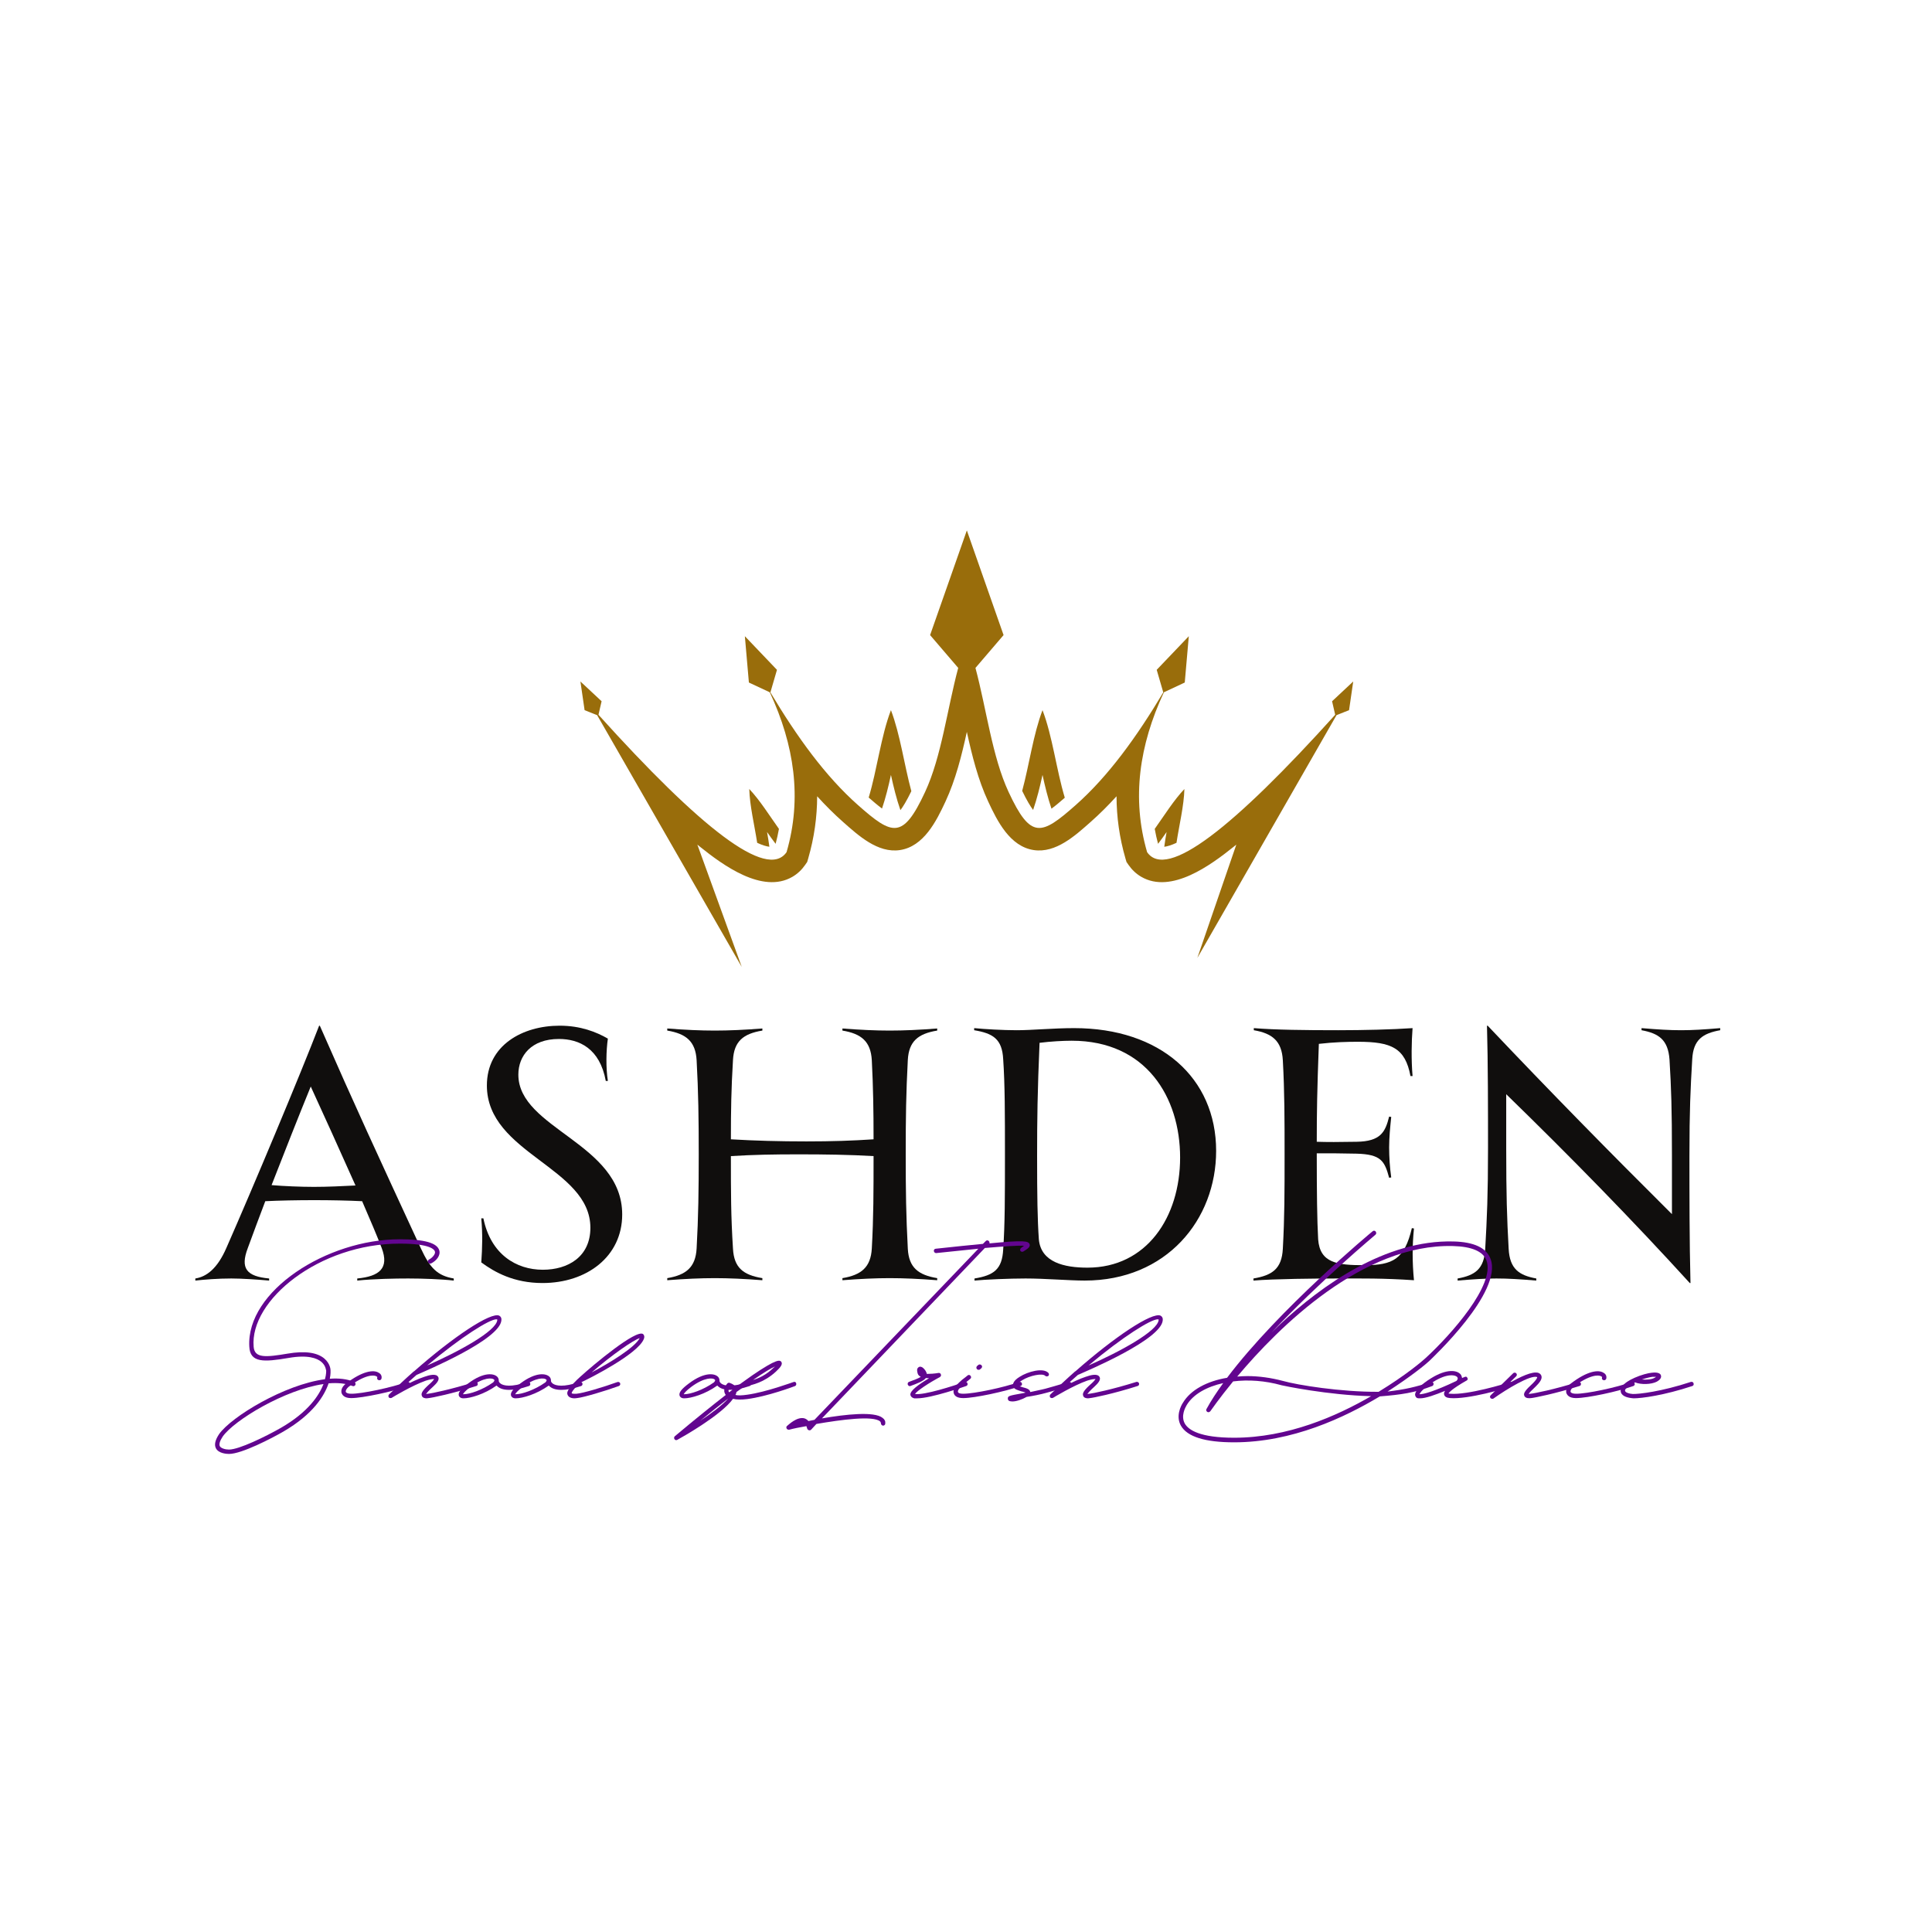 <?xml version="1.0" encoding="UTF-8"?>
<!DOCTYPE svg PUBLIC '-//W3C//DTD SVG 1.0//EN'
          'http://www.w3.org/TR/2001/REC-SVG-20010904/DTD/svg10.dtd'>
<svg height="375" version="1.0" viewBox="0 0 375 375" width="375" xmlns="http://www.w3.org/2000/svg" xmlns:xlink="http://www.w3.org/1999/xlink"
><defs
  ><clipPath id="a"
    ><path d="M 112.66 102.934 L 262.66 102.934 L 262.66 187.684 L 112.66 187.684 Z M 112.66 102.934"
    /></clipPath
  ></defs
  ><path d="M-37.5 -37.5H412.5V412.5H-37.5z" fill="#fff"
  /><path d="M-37.5 -37.5H412.5V412.5H-37.5z" fill="#fff"
  /><g clip-path="url(#a)"
  ><path d="M 262.66 132.277 L 258.555 136.113 L 259.16 138.738 C 239.457 160.578 226.449 170.906 222.652 165.402 C 219.617 154.953 221.137 144.625 225.91 134.375 L 229.961 132.477 L 230.746 123.488 L 224.516 130.012 L 225.789 134.387 C 220.641 143.031 215.105 150.684 208.777 156.277 C 202.113 162.168 200.078 162.992 195.77 153.73 C 192.578 146.867 191.484 137.672 189.336 129.641 L 194.793 123.27 L 187.664 102.953 L 180.531 123.27 L 185.988 129.641 C 183.84 137.668 182.746 146.867 179.555 153.73 C 175.246 162.992 173.211 162.168 166.547 156.277 C 160.219 150.684 154.684 143.027 149.535 134.387 L 150.809 130.016 L 144.578 123.488 L 145.359 132.477 L 149.418 134.375 C 154.188 144.625 155.707 154.953 152.672 165.402 C 148.875 170.906 135.867 160.578 116.164 138.738 L 116.77 136.113 L 112.66 132.277 L 113.469 137.84 L 115.906 138.812 L 143.973 187.68 L 135.355 163.941 C 135.531 164.082 135.707 164.227 135.879 164.363 C 140.273 167.883 147.973 173.582 153.809 170.188 C 154.797 169.613 155.625 168.824 156.273 167.887 L 156.676 167.301 L 156.875 166.621 C 158.051 162.566 158.602 158.539 158.609 154.555 C 160.211 156.32 161.891 158 163.652 159.555 C 166.617 162.176 170.379 165.633 174.664 165 C 179.297 164.316 181.754 159.375 183.52 155.574 C 185.48 151.363 186.656 146.664 187.664 142.059 C 188.672 146.664 189.844 151.363 191.805 155.574 C 193.574 159.375 196.027 164.316 200.664 165 C 204.953 165.633 208.707 162.176 211.676 159.555 C 213.438 158 215.117 156.32 216.719 154.555 C 216.727 158.539 217.273 162.566 218.449 166.621 L 218.648 167.301 L 219.051 167.887 C 219.703 168.824 220.527 169.613 221.52 170.188 C 227.355 173.586 235.051 167.883 239.445 164.363 C 239.621 164.227 239.797 164.082 239.969 163.941 L 232.406 185.926 L 259.418 138.812 L 261.852 137.84 Z M 262.66 132.277" fill="#996d0b" fill-rule="evenodd"
  /></g
  ><path d="M 172.93 150.414 C 173.434 152.707 174 155.031 174.77 157.25 C 175.281 156.578 175.977 155.453 176.891 153.566 C 175.496 148.41 174.73 142.551 172.93 137.84 C 170.984 142.934 170.25 149.367 168.613 154.805 C 169.34 155.441 170.289 156.258 171.199 156.941 C 171.918 154.816 172.453 152.602 172.93 150.414 Z M 172.93 150.414" fill="#996d0b" fill-rule="evenodd"
  /><path d="M 202.352 150.414 C 202.832 152.609 203.371 154.832 204.09 156.965 C 204.996 156.293 205.945 155.477 206.676 154.836 C 205.035 149.391 204.301 142.941 202.352 137.84 C 200.559 142.535 199.793 148.367 198.406 153.512 C 199.316 155.395 200.012 156.527 200.527 157.211 C 201.289 155.004 201.852 152.695 202.352 150.414 Z M 202.352 150.414" fill="#996d0b" fill-rule="evenodd"
  /><path d="M 228.355 163.59 C 228.891 160.098 229.801 156.426 229.891 153.148 C 227.828 155.328 226.023 158.227 224.133 160.887 C 224.305 161.855 224.523 162.82 224.777 163.785 C 225.352 163.035 225.898 162.266 226.434 161.5 C 226.266 162.445 226.109 163.398 225.984 164.359 C 226.574 164.285 227.344 164.062 228.355 163.59 Z M 228.355 163.59" fill="#996d0b" fill-rule="evenodd"
  /><path d="M 151.191 160.887 C 149.301 158.227 147.496 155.328 145.434 153.145 C 145.523 156.426 146.434 160.098 146.969 163.59 C 147.977 164.059 148.75 164.281 149.336 164.355 C 149.211 163.398 149.055 162.441 148.887 161.496 C 149.422 162.266 149.973 163.035 150.547 163.785 C 150.801 162.824 151.02 161.855 151.191 160.887 Z M 151.191 160.887" fill="#996d0b" fill-rule="evenodd"
  /><g fill="#100e0d"
  ><g
    ><g
      ><path d="M 44.184 -6.176 C 35.562 -24.84 31.559 -33.461 24.566 -49.406 L 24.434 -49.406 C 20.836 -40.043 11.469 -17.715 6.449 -6.312 C 4.684 -2.238 2.578 -0.68 0.406 -0.34 L 0.406 0.066 C 2.309 -0.137 4.75 -0.34 7.398 -0.34 C 9.434 -0.34 12.352 -0.137 14.727 0.066 L 14.727 -0.34 C 10.316 -0.746 9.094 -2.309 10.586 -6.242 C 11.672 -9.23 12.828 -12.285 13.98 -15.34 C 16.629 -15.473 20.156 -15.543 23.484 -15.543 C 26.809 -15.543 30.066 -15.473 32.781 -15.34 C 34.34 -11.742 35.699 -8.551 36.582 -6.242 C 38.074 -2.309 36.105 -0.746 31.832 -0.34 L 31.832 0.066 C 35.156 -0.27 39.16 -0.34 41.738 -0.34 C 44.523 -0.34 48.254 -0.203 50.562 0.066 L 50.562 -0.34 C 47.371 -0.883 45.945 -2.375 44.184 -6.176 Z M 23.414 -18.121 C 20.902 -18.121 17.578 -18.258 15.203 -18.461 C 17.781 -25.043 20.359 -31.625 22.805 -37.598 C 25.109 -32.578 28.504 -25.109 31.492 -18.391 C 28.91 -18.258 26.062 -18.121 23.414 -18.121 Z M 23.414 -18.121" transform="translate(37.51 248.492)"
      /></g
    ></g
  ></g
  ><g fill="#100e0d"
  ><g
    ><g
      ><path d="M 16.832 0.543 C 25.449 0.543 32.305 -4.613 32.305 -12.758 C 32.305 -26.605 12.148 -29.387 12.148 -39.906 C 12.148 -43.57 14.66 -46.828 20.02 -46.828 C 23.957 -46.828 27.961 -44.996 29.117 -38.684 L 29.523 -38.684 C 29.117 -41.266 29.184 -44.523 29.523 -46.898 C 27.281 -48.188 24.23 -49.406 20.156 -49.406 C 12.961 -49.406 6.039 -45.609 6.039 -37.801 C 6.039 -24.566 26.129 -21.922 26.129 -10.18 C 26.129 -4.547 21.785 -2.035 16.898 -2.035 C 11.742 -2.035 6.785 -5.023 5.363 -12.012 L 4.953 -12.012 C 5.227 -8.891 5.156 -6.379 4.953 -3.461 C 7.535 -1.562 11.266 0.543 16.832 0.543 Z M 16.832 0.543" transform="translate(88.464 248.492)"
      /></g
    ></g
  ></g
  ><g fill="#100e0d"
  ><g
    ><g
      ><path d="M 55.992 -48.457 L 55.992 -48.863 C 52.531 -48.594 49.543 -48.457 46.762 -48.457 C 44.047 -48.457 41.059 -48.594 37.598 -48.863 L 37.598 -48.457 C 41.266 -47.848 43.098 -46.355 43.301 -42.688 C 43.57 -37.465 43.641 -32.918 43.641 -27.352 C 39.5 -27.078 35.562 -26.945 30.609 -26.945 C 25.383 -26.945 20.562 -27.078 15.949 -27.352 C 15.949 -33.051 16.016 -37.125 16.355 -42.758 C 16.559 -46.355 18.324 -47.848 22.059 -48.457 L 22.059 -48.863 C 18.598 -48.594 15.543 -48.457 12.828 -48.457 C 10.043 -48.457 7.059 -48.594 3.598 -48.863 L 3.598 -48.457 C 7.262 -47.848 9.094 -46.355 9.297 -42.688 C 9.637 -36.582 9.707 -31.355 9.707 -24.434 C 9.707 -17.512 9.637 -12.285 9.297 -6.176 C 9.094 -2.512 7.262 -1.02 3.598 -0.406 L 3.598 0 C 7.059 -0.27 10.043 -0.406 12.828 -0.406 C 15.543 -0.406 18.598 -0.27 22.059 0 L 22.059 -0.406 C 18.324 -1.02 16.559 -2.441 16.355 -6.109 C 15.949 -12.488 15.949 -16.969 15.949 -24.094 C 20.293 -24.363 24.23 -24.434 29.117 -24.434 C 34.207 -24.434 39.023 -24.363 43.641 -24.094 C 43.641 -17.305 43.641 -12.215 43.301 -6.176 C 43.098 -2.512 41.266 -1.02 37.598 -0.406 L 37.598 0 C 41.059 -0.27 44.047 -0.406 46.762 -0.406 C 49.543 -0.406 52.531 -0.27 55.992 0 L 55.992 -0.406 C 52.328 -1.02 50.492 -2.441 50.289 -6.109 C 49.949 -12.625 49.883 -17.102 49.883 -24.434 C 49.883 -31.762 49.949 -36.242 50.289 -42.758 C 50.492 -46.355 52.258 -47.848 55.992 -48.457 Z M 55.992 -48.457" transform="translate(125.917 248.492)"
      /></g
    ></g
  ></g
  ><g fill="#100e0d"
  ><g
    ><g
      ><path d="M 23.008 -48.934 C 18.934 -48.934 14.863 -48.527 11.879 -48.527 C 9.164 -48.527 5.633 -48.73 3.598 -48.934 L 3.598 -48.527 C 7.262 -47.914 9.027 -46.828 9.23 -42.895 C 9.57 -38.008 9.57 -32.035 9.57 -24.363 C 9.57 -16.289 9.57 -10.859 9.23 -5.973 C 9.027 -2.105 7.398 -0.949 3.664 -0.34 L 3.664 0.066 C 5.77 -0.137 10.383 -0.34 13.574 -0.34 C 17.375 -0.34 22.059 0.066 25.043 0.066 C 40.926 0.066 50.562 -11.742 50.562 -25.109 C 50.562 -39.297 39.703 -48.934 23.008 -48.934 Z M 25.586 -2.441 C 21.105 -2.441 16.559 -3.461 16.152 -7.941 C 15.883 -11.742 15.812 -16.355 15.812 -24.094 C 15.812 -31.289 15.883 -36.582 16.289 -46.082 C 18.461 -46.355 20.836 -46.488 22.531 -46.488 C 36.988 -46.488 43.57 -35.496 43.57 -23.82 C 43.57 -12.215 37.055 -2.441 25.586 -2.441 Z M 25.586 -2.441" transform="translate(185.489 248.492)"
      /></g
    ></g
  ></g
  ><g fill="#100e0d"
  ><g
    ><g
      ><path d="M 34.75 -10.043 L 34.34 -10.113 C 32.918 -4.07 30.676 -2.918 25.109 -2.918 C 19.887 -2.918 16.492 -3.324 16.152 -7.941 C 15.949 -11.605 15.883 -17.035 15.883 -24.434 L 15.883 -24.637 C 18.324 -24.637 20.836 -24.637 23.617 -24.566 C 28.367 -24.434 29.047 -23.145 29.93 -19.887 L 30.336 -19.953 C 30.066 -21.855 29.93 -23.891 29.93 -25.789 C 29.93 -27.691 30.133 -29.727 30.336 -31.695 L 29.93 -31.762 C 29.184 -28.777 28.301 -26.945 23.617 -26.875 C 20.09 -26.809 17.918 -26.809 15.883 -26.875 C 15.883 -32.441 15.949 -36.852 16.289 -45.879 C 19.207 -46.219 21.785 -46.285 23.891 -46.285 C 30.406 -46.285 33.051 -45.066 34.07 -39.637 L 34.477 -39.637 C 34.207 -42.824 34.273 -46.285 34.477 -48.934 C 30.539 -48.66 24.906 -48.527 20.02 -48.527 C 13.574 -48.527 7.805 -48.594 3.664 -48.934 L 3.664 -48.527 C 7.262 -47.914 9.094 -46.422 9.297 -42.688 C 9.637 -36.582 9.637 -31.082 9.637 -24.434 C 9.637 -16.969 9.637 -12.352 9.297 -6.109 C 9.094 -2.172 7.195 -0.949 3.598 -0.34 L 3.598 0.066 C 7.668 -0.27 15.746 -0.34 20.02 -0.34 C 24.566 -0.34 28.707 -0.406 34.75 0 C 34.41 -3.527 34.41 -6.719 34.75 -10.043 Z M 34.75 -10.043" transform="translate(239.7 248.492)"
      /></g
    ></g
  ></g
  ><g fill="#100e0d"
  ><g
    ><g
      ><path d="M 46.965 -48.527 C 44.727 -48.527 42.555 -48.66 39.297 -48.934 L 39.297 -48.527 C 42.621 -47.914 44.453 -46.695 44.727 -42.824 C 45.066 -37.258 45.199 -33.121 45.199 -24.363 L 45.199 -12.828 C 33.391 -24.566 21.445 -36.715 9.434 -49.406 L 9.297 -49.406 C 9.5 -42.352 9.5 -32.711 9.5 -25.652 C 9.5 -16.559 9.297 -12.082 8.957 -6.109 C 8.754 -2.172 6.992 -0.949 3.598 -0.34 L 3.598 0.066 C 6.922 -0.203 8.824 -0.34 11.129 -0.34 C 13.438 -0.34 15.543 -0.203 18.867 0.066 L 18.867 -0.34 C 15.543 -0.949 13.711 -2.172 13.504 -6.109 C 13.168 -12.148 13.031 -16.559 13.031 -25.652 L 13.031 -36.105 C 25.586 -23.891 37.531 -11.672 48.66 0.543 L 48.797 0.543 C 48.594 -7.328 48.594 -16.762 48.594 -24.094 C 48.594 -32.918 48.797 -37.191 49.137 -42.895 C 49.34 -46.695 51.172 -47.914 54.566 -48.527 L 54.566 -48.934 C 51.309 -48.66 49.273 -48.527 46.965 -48.527 Z M 46.965 -48.527" transform="translate(279.324 248.492)"
      /></g
    ></g
  ></g
  ><g fill="#62058f"
  ><g
    ><g
      ><path d="M 14.449 6.711 C 16.938 6.711 22.848 3.613 24.961 2.395 C 30.871 -1.031 32.98 -4.645 33.781 -6.992 C 35.516 -7.133 37.109 -6.992 38.426 -6.473 C 38.613 -6.379 38.895 -6.473 38.988 -6.711 C 39.082 -6.945 38.941 -7.18 38.754 -7.273 C 37.391 -7.836 35.75 -8.023 34.016 -7.883 C 34.203 -8.82 34.156 -9.43 34.156 -9.523 C 34.156 -9.57 34.156 -10.789 32.934 -11.824 C 31.527 -12.996 29.137 -13.324 25.852 -12.762 C 21.629 -12.059 19.422 -11.824 19.234 -14.074 C 18.438 -23.129 31.949 -34.109 47.574 -34.109 L 47.621 -34.109 C 53.578 -34.109 54.328 -32.934 54.422 -32.559 C 54.562 -32.09 53.906 -31.34 53.25 -31.012 C 53.062 -30.918 52.969 -30.637 53.109 -30.449 C 53.25 -30.262 53.484 -30.168 53.672 -30.262 C 54.703 -30.777 55.547 -31.809 55.266 -32.793 C 54.844 -34.25 52.406 -34.953 47.621 -34.953 L 47.574 -34.953 C 33.449 -34.953 17.781 -24.914 18.391 -14.121 C 18.531 -10.93 21.254 -11.117 25.992 -11.918 C 29.746 -12.574 31.527 -11.871 32.371 -11.164 C 33.262 -10.414 33.262 -9.523 33.309 -9.477 C 33.309 -9.43 33.355 -8.82 33.074 -7.789 C 25.195 -6.758 14.918 -0.516 12.527 2.863 C 11.777 3.988 11.543 4.926 11.918 5.629 C 12.434 6.613 13.98 6.711 14.449 6.711 Z M 14.449 5.863 C 13.746 5.863 12.902 5.629 12.668 5.207 C 12.48 4.832 12.668 4.176 13.23 3.332 C 15.434 0.188 25.242 -5.77 32.793 -6.852 C 31.949 -4.691 29.887 -1.453 24.535 1.641 C 21.488 3.379 16.375 5.863 14.449 5.863 Z M 14.449 5.863" transform="translate(30 275.497)"
      /></g
    ></g
  ></g
  ><g fill="#62058f"
  ><g
    ><g
      ><path d="M 0.375 -4.129 L 0.422 -4.129 C 2.582 -4.129 8.539 -5.395 11.543 -6.473 C 11.777 -6.566 11.871 -6.805 11.777 -6.992 C 11.73 -7.227 11.496 -7.32 11.262 -7.273 C 8.352 -6.191 2.348 -4.926 0.375 -4.973 C -0.188 -4.973 -0.562 -5.113 -0.656 -5.348 C -0.703 -5.535 -0.562 -5.91 -0.141 -6.285 C 3.004 -8.68 4.785 -8.68 5.301 -8.352 C 5.488 -8.258 5.488 -8.164 5.441 -8.07 C 5.395 -7.836 5.535 -7.648 5.77 -7.602 C 6.004 -7.555 6.238 -7.695 6.285 -7.93 C 6.379 -8.398 6.191 -8.82 5.723 -9.055 C 4.785 -9.664 2.629 -9.43 -0.609 -6.945 C -1.359 -6.379 -1.641 -5.676 -1.453 -5.066 C -1.312 -4.738 -0.938 -4.129 0.375 -4.129 Z M 0.375 -4.129" transform="translate(67.766 275.497)"
      /></g
    ></g
  ></g
  ><g fill="#62058f"
  ><g
    ><g
      ><path d="M 4.598 -4.082 L 4.973 -4.129 C 5.582 -4.176 9.523 -4.973 14.215 -6.473 C 14.449 -6.52 14.543 -6.758 14.496 -6.992 C 14.402 -7.227 14.168 -7.32 13.98 -7.273 C 9.383 -5.816 5.441 -5.02 4.879 -4.973 L 4.457 -4.926 C 4.598 -5.113 4.926 -5.535 5.863 -6.379 C 6.473 -6.945 7.18 -7.695 6.805 -8.258 C 6.426 -8.914 5.16 -8.633 4.129 -8.258 C 2.957 -7.883 1.5 -7.18 0.234 -6.52 L 2.629 -8.633 C 4.551 -9.477 18.812 -15.48 19.094 -19.234 C 19.141 -19.656 19 -19.938 18.672 -20.129 C 17.031 -20.879 9.711 -16 2.156 -9.336 L 2.062 -9.289 C 0.469 -7.883 -1.125 -6.379 -2.723 -4.832 C -2.863 -4.691 -2.863 -4.457 -2.77 -4.27 C -2.629 -4.129 -2.395 -4.082 -2.203 -4.176 C -2.156 -4.223 1.828 -6.613 4.41 -7.508 C 5.254 -7.789 5.816 -7.836 6.051 -7.836 C 5.957 -7.695 5.77 -7.414 5.301 -6.992 C 3.801 -5.676 3.426 -5.066 3.66 -4.551 C 3.801 -4.176 4.223 -4.082 4.598 -4.082 Z M 4.691 -10.461 C 11.402 -16.094 16.797 -19.422 18.109 -19.422 C 18.156 -19.422 18.25 -19.422 18.297 -19.375 L 18.297 -19.281 C 18.109 -17.125 10.789 -13.137 4.691 -10.461 Z M 4.691 -10.461" transform="translate(78.228 275.497)"
      /></g
    ></g
  ></g
  ><g fill="#62058f"
  ><g
    ><g
      ><path d="M 11.449 -6.992 C 11.402 -7.227 11.164 -7.32 10.93 -7.273 C 7.695 -6.145 6.285 -6.566 5.77 -6.898 C 5.395 -7.133 5.348 -7.414 5.348 -7.461 L 5.348 -7.555 C 5.348 -7.742 5.301 -7.977 5.113 -8.211 C 4.457 -8.961 2.441 -9.242 -0.562 -6.992 C -2.016 -5.91 -2.582 -5.207 -2.395 -4.598 C -2.348 -4.457 -2.156 -4.082 -1.5 -4.082 C -0.188 -4.082 2.582 -4.879 4.926 -6.566 C 4.926 -6.52 4.973 -6.52 5.02 -6.473 C 5.441 -6.051 6.145 -5.723 7.367 -5.723 C 8.305 -5.723 9.57 -5.91 11.215 -6.473 C 11.402 -6.52 11.543 -6.805 11.449 -6.992 Z M 4.27 -7.18 C 2.156 -5.676 -0.328 -4.879 -1.453 -4.879 L -1.594 -4.879 C -1.5 -5.066 -1.219 -5.488 -0.094 -6.332 C 2.395 -8.164 4.082 -8.117 4.457 -7.695 C 4.645 -7.508 4.27 -7.227 4.27 -7.18 Z M 4.27 -7.18" transform="translate(91.458 275.497)"
      /></g
    ></g
  ></g
  ><g fill="#62058f"
  ><g
    ><g
      ><path d="M 11.449 -6.992 C 11.402 -7.227 11.164 -7.32 10.93 -7.273 C 7.695 -6.145 6.285 -6.566 5.77 -6.898 C 5.395 -7.133 5.348 -7.414 5.348 -7.461 L 5.348 -7.555 C 5.348 -7.742 5.301 -7.977 5.113 -8.211 C 4.457 -8.961 2.441 -9.242 -0.562 -6.992 C -2.016 -5.91 -2.582 -5.207 -2.395 -4.598 C -2.348 -4.457 -2.156 -4.082 -1.5 -4.082 C -0.188 -4.082 2.582 -4.879 4.926 -6.566 C 4.926 -6.52 4.973 -6.52 5.02 -6.473 C 5.441 -6.051 6.145 -5.723 7.367 -5.723 C 8.305 -5.723 9.57 -5.91 11.215 -6.473 C 11.402 -6.52 11.543 -6.805 11.449 -6.992 Z M 4.27 -7.18 C 2.156 -5.676 -0.328 -4.879 -1.453 -4.879 L -1.594 -4.879 C -1.5 -5.066 -1.219 -5.488 -0.094 -6.332 C 2.395 -8.164 4.082 -8.117 4.457 -7.695 C 4.645 -7.508 4.27 -7.227 4.27 -7.18 Z M 4.27 -7.18" transform="translate(101.592 275.497)"
      /></g
    ></g
  ></g
  ><g fill="#62058f"
  ><g
    ><g
      ><path d="M -0.188 -4.082 L 0.281 -4.129 C 1.594 -4.27 5.676 -5.488 8.398 -6.473 C 8.633 -6.566 8.727 -6.805 8.633 -7.039 C 8.539 -7.227 8.305 -7.32 8.07 -7.227 C 5.488 -6.285 1.406 -5.066 0.188 -4.973 C -0.516 -4.926 -0.75 -5.02 -0.75 -5.066 C -0.75 -5.066 -0.984 -5.301 0.844 -7.086 C 2.723 -7.93 12.059 -12.668 13.23 -15.574 C 13.465 -16.141 13.23 -16.422 13.09 -16.562 C 11.73 -17.5 3.566 -10.695 0.891 -8.258 L 0.328 -7.742 C -1.734 -5.723 -1.734 -5.16 -1.547 -4.738 C -1.359 -4.316 -0.891 -4.082 -0.188 -4.082 Z M 3.098 -9.102 C 7.18 -12.621 11.215 -15.387 12.434 -15.766 C 11.543 -13.98 6.66 -10.977 3.098 -9.102 Z M 3.098 -9.102" transform="translate(111.726 275.497)"
      /></g
    ></g
  ></g
  ><g fill="#62058f"
  ><g
    ><g
      ><path d="M 11.449 -6.992 C 11.402 -7.227 11.164 -7.32 10.93 -7.273 C 7.695 -6.145 6.285 -6.566 5.77 -6.898 C 5.395 -7.133 5.348 -7.414 5.348 -7.461 L 5.348 -7.555 C 5.348 -7.742 5.301 -7.977 5.113 -8.211 C 4.457 -8.961 2.441 -9.242 -0.562 -6.992 C -2.016 -5.91 -2.582 -5.207 -2.395 -4.598 C -2.348 -4.457 -2.156 -4.082 -1.5 -4.082 C -0.188 -4.082 2.582 -4.879 4.926 -6.566 C 4.926 -6.52 4.973 -6.52 5.02 -6.473 C 5.441 -6.051 6.145 -5.723 7.367 -5.723 C 8.305 -5.723 9.57 -5.91 11.215 -6.473 C 11.402 -6.52 11.543 -6.805 11.449 -6.992 Z M 4.27 -7.18 C 2.156 -5.676 -0.328 -4.879 -1.453 -4.879 L -1.594 -4.879 C -1.5 -5.066 -1.219 -5.488 -0.094 -6.332 C 2.395 -8.164 4.082 -8.117 4.457 -7.695 C 4.645 -7.508 4.27 -7.227 4.27 -7.18 Z M 4.27 -7.18" transform="translate(134.304 275.497)"
      /></g
    ></g
  ></g
  ><g fill="#62058f"
  ><g
    ><g
      ><path d="M -13.184 4.035 L -12.996 3.988 C -11.965 3.426 -4.457 -0.797 -2.156 -3.988 C -1.453 -3.801 -0.516 -3.801 0.609 -3.941 C 4.551 -4.457 9.523 -6.332 9.898 -6.473 C 10.086 -6.566 10.18 -6.805 10.086 -7.039 C 9.992 -7.227 9.898 -7.367 9.523 -7.227 C 9.477 -7.227 4.316 -5.301 0.609 -4.785 C -0.375 -4.645 -1.172 -4.598 -1.688 -4.738 C -1.594 -4.926 -1.5 -5.113 -1.5 -5.301 L -0.047 -6.332 L 0.328 -6.426 C 1.5 -6.66 3.895 -7.133 6.238 -9.336 C 7.086 -10.133 7.555 -10.742 7.18 -11.215 C 6.898 -11.449 6.52 -11.918 1.641 -8.586 L -0.469 -7.086 L -1.594 -6.238 C -1.781 -6.566 -2.156 -6.852 -2.816 -7.086 C -2.957 -7.133 -3.145 -7.086 -3.238 -6.992 C -3.285 -6.945 -4.176 -6.004 -3.754 -5.066 C -3.707 -4.973 -3.66 -4.832 -3.566 -4.738 C -6.098 -2.77 -9.383 -0.141 -13.465 3.285 C -13.605 3.426 -13.652 3.66 -13.512 3.848 C -13.465 3.941 -13.324 4.035 -13.184 4.035 Z M 1.734 -7.648 C 3.895 -9.148 5.254 -9.945 6.004 -10.273 L 5.629 -9.945 C 4.27 -8.633 2.863 -7.977 1.734 -7.648 Z M -2.91 -5.254 L -3.004 -5.395 C -3.098 -5.629 -2.957 -5.957 -2.816 -6.191 C -2.441 -6.004 -2.348 -5.816 -2.301 -5.723 Z M -8.539 0.281 C -6.52 -1.359 -4.691 -2.816 -3.098 -4.035 C -4.223 -2.77 -6.332 -1.172 -8.539 0.281 Z M -8.539 0.281" transform="translate(144.438 275.497)"
      /></g
    ></g
  ></g
  ><g fill="#62058f"
  ><g
    ><g
      ><path d="M 57.379 -34.016 C 57.098 -34.625 56.348 -34.812 49.59 -34.156 C 49.637 -34.297 49.59 -34.484 49.449 -34.625 C 49.262 -34.812 48.98 -34.766 48.84 -34.578 L 48.324 -34.062 C 45.977 -33.828 42.977 -33.547 39.176 -33.121 C 38.941 -33.121 38.754 -32.887 38.801 -32.652 C 38.848 -32.418 39.035 -32.277 39.223 -32.277 L 39.27 -32.277 L 47.434 -33.121 L 15.621 0.094 L 14.449 0.328 C 14.262 0.094 13.98 -0.094 13.699 -0.188 C 12.246 -0.609 10.508 1.125 10.32 1.266 C 10.133 1.406 10.133 1.594 10.227 1.781 C 10.273 1.922 10.414 1.969 10.602 2.016 L 10.695 2.016 C 11.543 1.781 12.715 1.547 14.074 1.312 C 14.074 1.453 14.168 1.594 14.215 1.781 C 14.262 1.969 14.402 2.062 14.543 2.109 C 14.684 2.156 14.871 2.109 14.965 2.016 L 16 0.891 C 20.926 0.047 26.93 -0.75 28.336 0.375 C 28.477 0.516 28.523 0.656 28.523 0.75 C 28.523 0.984 28.711 1.219 28.945 1.219 C 29.184 1.219 29.371 1.031 29.371 0.797 C 29.418 0.328 29.23 0 28.852 -0.281 C 27.258 -1.594 21.676 -0.984 17.078 -0.188 L 48.699 -33.262 C 52.594 -33.594 55.312 -33.781 56.301 -33.688 L 55.781 -33.309 C 55.547 -33.168 55.5 -32.887 55.594 -32.699 C 55.734 -32.512 56.02 -32.465 56.207 -32.605 C 57.004 -33.121 57.566 -33.449 57.379 -34.016 Z M 57.379 -34.016" transform="translate(142.462 275.497)"
      /></g
    ></g
  ></g
  ><g fill="#62058f"
  ><g
    ><g
      ><path d="M 0.797 -4.082 L 1.359 -4.082 C 4.082 -4.082 10.602 -6.379 10.883 -6.473 C 11.117 -6.566 11.215 -6.805 11.117 -6.992 C 11.07 -7.227 10.836 -7.32 10.602 -7.273 C 8.492 -6.52 2.676 -4.645 0.938 -4.926 C 1.312 -5.535 3.66 -7.086 5.77 -8.211 C 5.957 -8.352 6.051 -8.539 5.957 -8.727 C 5.91 -8.914 5.723 -9.055 5.488 -9.008 C 4.691 -8.867 3.848 -8.82 3.238 -8.82 C 3.098 -9.43 2.629 -9.945 2.301 -10.133 C 1.922 -10.32 1.688 -10.18 1.594 -10.086 C 1.219 -9.805 1.359 -9.289 1.453 -8.914 C 1.547 -8.586 1.781 -8.398 2.062 -8.258 C 1.594 -7.93 0.656 -7.602 -0.234 -7.273 C -0.469 -7.18 -0.516 -6.945 -0.469 -6.758 C -0.375 -6.52 -0.141 -6.379 0.047 -6.473 C 1.219 -6.898 2.582 -7.414 3.051 -8.023 L 3.66 -7.977 C 1.688 -6.805 -0.094 -5.535 0.047 -4.738 C 0.094 -4.551 0.234 -4.223 0.797 -4.082 Z M 0.797 -4.082" transform="translate(176.663 275.497)"
      /></g
    ></g
  ></g
  ><g fill="#62058f"
  ><g
    ><g
      ><path d="M 3.473 -9.617 C 3.566 -9.617 3.66 -9.617 3.754 -9.711 L 3.988 -9.898 C 4.176 -10.086 4.223 -10.32 4.035 -10.508 C 3.895 -10.648 3.613 -10.742 3.426 -10.555 L 3.191 -10.367 C 3.004 -10.18 3.004 -9.945 3.145 -9.758 C 3.238 -9.664 3.332 -9.617 3.473 -9.617 Z M 0.469 -4.129 L 0.516 -4.129 C 2.676 -4.129 8.633 -5.395 11.637 -6.473 C 11.871 -6.566 11.965 -6.805 11.871 -6.992 C 11.824 -7.227 11.59 -7.32 11.355 -7.273 C 8.492 -6.191 2.582 -4.973 0.516 -4.973 L 0.469 -4.973 C -0.188 -4.973 -0.469 -5.113 -0.516 -5.301 C -0.609 -5.441 -0.469 -5.863 0 -6.285 L 0.234 -6.52 C 0.75 -6.992 0.75 -6.992 1.594 -7.648 L 1.875 -7.883 C 2.062 -8.023 2.062 -8.258 1.922 -8.445 C 1.781 -8.633 1.547 -8.68 1.359 -8.539 L 1.078 -8.305 C 0.188 -7.648 0.188 -7.602 -0.328 -7.133 L -0.562 -6.898 C -1.266 -6.285 -1.547 -5.535 -1.312 -4.973 C -1.172 -4.598 -0.75 -4.129 0.469 -4.129 Z M 0.469 -4.129" transform="translate(186.468 275.497)"
      /></g
    ></g
  ></g
  ><g fill="#62058f"
  ><g
    ><g
      ><path d="M -0.516 -3.473 C 0.234 -3.473 1.359 -3.848 2.254 -4.363 C 3.52 -4.551 4.926 -4.832 6.098 -5.16 C 8.539 -5.816 10.602 -6.473 10.648 -6.473 C 10.883 -6.52 10.977 -6.758 10.93 -6.992 C 10.836 -7.227 10.602 -7.32 10.414 -7.273 C 10.367 -7.273 8.305 -6.613 5.91 -5.957 C 5.02 -5.723 3.941 -5.535 2.957 -5.301 C 2.863 -5.863 2.203 -6.051 1.453 -6.238 C 1.125 -6.332 0.562 -6.52 0.469 -6.613 C 0.375 -6.758 0.656 -7.18 1.312 -7.555 C 2.863 -8.539 5.348 -9.008 5.863 -8.445 C 6.004 -8.305 6.285 -8.305 6.473 -8.445 C 6.613 -8.586 6.613 -8.867 6.473 -9.008 C 5.488 -10.086 2.488 -9.289 0.891 -8.258 C -0.422 -7.461 -0.516 -6.758 -0.328 -6.332 C -0.141 -5.816 0.516 -5.676 1.219 -5.441 C 1.453 -5.395 1.828 -5.301 2.016 -5.207 L 1.922 -5.16 L 1.453 -5.066 C -1.172 -4.598 -1.406 -4.551 -1.406 -4.035 C -1.406 -3.848 -1.312 -3.66 -1.125 -3.566 C -0.984 -3.52 -0.75 -3.473 -0.516 -3.473 Z M -0.516 -3.473" transform="translate(197.024 275.497)"
      /></g
    ></g
  ></g
  ><g fill="#62058f"
  ><g
    ><g
      ><path d="M 4.598 -4.082 L 4.973 -4.129 C 5.582 -4.176 9.523 -4.973 14.215 -6.473 C 14.449 -6.52 14.543 -6.758 14.496 -6.992 C 14.402 -7.227 14.168 -7.32 13.98 -7.273 C 9.383 -5.816 5.441 -5.02 4.879 -4.973 L 4.457 -4.926 C 4.598 -5.113 4.926 -5.535 5.863 -6.379 C 6.473 -6.945 7.18 -7.695 6.805 -8.258 C 6.426 -8.914 5.16 -8.633 4.129 -8.258 C 2.957 -7.883 1.5 -7.18 0.234 -6.52 L 2.629 -8.633 C 4.551 -9.477 18.812 -15.48 19.094 -19.234 C 19.141 -19.656 19 -19.938 18.672 -20.129 C 17.031 -20.879 9.711 -16 2.156 -9.336 L 2.062 -9.289 C 0.469 -7.883 -1.125 -6.379 -2.723 -4.832 C -2.863 -4.691 -2.863 -4.457 -2.77 -4.27 C -2.629 -4.129 -2.395 -4.082 -2.203 -4.176 C -2.156 -4.223 1.828 -6.613 4.41 -7.508 C 5.254 -7.789 5.816 -7.836 6.051 -7.836 C 5.957 -7.695 5.77 -7.414 5.301 -6.992 C 3.801 -5.676 3.426 -5.066 3.66 -4.551 C 3.801 -4.176 4.223 -4.082 4.598 -4.082 Z M 4.691 -10.461 C 11.402 -16.094 16.797 -19.422 18.109 -19.422 C 18.156 -19.422 18.25 -19.422 18.297 -19.375 L 18.297 -19.281 C 18.109 -17.125 10.789 -13.137 4.691 -10.461 Z M 4.691 -10.461" transform="translate(206.595 275.497)"
      /></g
    ></g
  ></g
  ><g fill="#62058f"
  ><g
    ><g
      ><path d="M 22.52 4.457 C 33.781 4.457 43.914 -0.328 50.809 -4.457 C 54.938 -4.785 57.566 -5.16 60.992 -6.473 C 61.227 -6.566 61.32 -6.898 61.18 -7.086 C 61.039 -7.32 60.898 -7.32 60.664 -7.227 C 57.754 -6.285 55.781 -5.816 52.312 -5.395 C 56.957 -8.398 59.676 -10.648 60.383 -11.309 C 60.945 -11.871 74.738 -24.727 72.297 -31.152 C 71.5 -33.309 69.059 -34.438 65.074 -34.531 C 51.891 -34.859 39.551 -25.992 31.527 -18.531 L 29.793 -16.844 C 39.223 -26.883 49.824 -35.703 49.965 -35.844 C 50.152 -35.984 50.152 -36.266 50.012 -36.453 C 49.871 -36.641 49.59 -36.688 49.402 -36.5 C 49.215 -36.359 31.199 -21.395 21.16 -8.07 C 17.266 -7.414 14.074 -5.723 12.574 -3.191 C 12.199 -2.629 11.164 -0.609 12.199 1.219 C 13.418 3.379 16.891 4.457 22.52 4.457 Z M 50.574 -5.348 C 43.258 -5.301 34.812 -6.66 31.996 -7.461 C 29.699 -8.07 27.352 -8.398 25.102 -8.398 C 24.395 -8.398 23.785 -8.352 23.129 -8.305 C 31.152 -17.875 47.48 -34.109 65.027 -33.641 C 68.637 -33.547 70.844 -32.605 71.5 -30.871 C 73.281 -26.133 64.602 -16.422 59.77 -11.965 C 59.02 -11.262 55.875 -8.586 50.574 -5.348 Z M 22.52 3.566 C 15.906 3.566 13.652 2.062 12.949 0.797 C 12.152 -0.656 13.043 -2.301 13.324 -2.77 C 14.59 -4.879 17.219 -6.332 20.41 -7.039 C 19.188 -5.348 18.062 -3.66 17.172 -2.016 C 17.031 -1.828 17.125 -1.594 17.312 -1.453 C 17.5 -1.312 17.781 -1.406 17.922 -1.594 C 17.969 -1.641 19.562 -3.988 22.332 -7.367 C 25.289 -7.742 28.57 -7.508 31.762 -6.613 C 31.902 -6.566 40.77 -4.691 49.121 -4.504 C 42.41 -0.609 32.934 3.566 22.52 3.566 Z M 22.52 3.566" transform="translate(217.013 275.497)"
      /></g
    ></g
  ></g
  ><g fill="#62058f"
  ><g
    ><g
      ><path d="M -1.312 -4.082 C -0.234 -4.082 1.688 -4.785 3.52 -5.535 C 3.332 -5.254 3.285 -5.02 3.332 -4.832 C 3.426 -4.41 3.801 -4.176 4.504 -4.129 C 7.883 -3.848 15.293 -5.957 16.422 -6.473 C 16.609 -6.566 16.703 -6.758 16.656 -6.992 C 16.609 -7.227 16.375 -7.32 16.141 -7.273 C 15.293 -6.898 7.789 -4.691 4.551 -4.973 C 4.363 -4.973 4.27 -5.02 4.176 -5.02 C 4.316 -5.254 4.879 -5.91 7.555 -7.461 C 7.695 -7.508 8.07 -7.695 7.836 -8.07 C 7.695 -8.352 7.508 -8.305 7.273 -8.211 L 6.805 -8.023 C 6.805 -8.211 6.711 -8.445 6.613 -8.633 C 5.91 -9.617 3.801 -9.852 0.797 -7.977 C -1.266 -6.711 -2.348 -5.488 -2.301 -4.738 C -2.254 -4.457 -2.109 -4.223 -1.875 -4.129 C -1.734 -4.082 -1.547 -4.082 -1.312 -4.082 Z M -1.453 -4.879 C -1.312 -5.207 -0.703 -6.051 1.219 -7.273 C 3.988 -9.008 5.582 -8.633 5.91 -8.164 C 6.051 -7.93 5.957 -7.695 5.723 -7.461 C 1.5 -5.441 -0.75 -4.832 -1.453 -4.879 Z M -1.453 -4.879" transform="translate(276.97 275.497)"
      /></g
    ></g
  ></g
  ><g fill="#62058f"
  ><g
    ><g
      ><path d="M -2.629 -3.988 C -2.535 -3.988 -2.488 -3.988 -2.395 -4.035 C 0.234 -5.91 4.832 -8.68 6.098 -8.211 C 6.145 -8.07 5.91 -7.648 5.254 -6.992 C 3.941 -5.77 3.332 -5.113 3.613 -4.551 C 3.848 -4.035 4.598 -4.082 4.926 -4.129 C 5.535 -4.176 9.711 -5.02 14.309 -6.473 C 14.543 -6.52 14.637 -6.758 14.59 -6.992 C 14.496 -7.227 14.262 -7.32 14.074 -7.273 C 9.523 -5.816 5.441 -5.02 4.832 -4.973 L 4.457 -4.926 C 4.551 -5.16 4.926 -5.535 5.816 -6.379 C 6.379 -6.945 7.086 -7.695 6.945 -8.352 C 6.898 -8.539 6.805 -8.82 6.379 -9.008 C 5.207 -9.43 2.723 -8.211 0.609 -6.992 L 2.016 -8.352 C 2.203 -8.539 2.203 -8.773 2.016 -8.961 C 1.875 -9.102 1.594 -9.102 1.453 -8.961 L -2.91 -4.691 C -3.098 -4.551 -3.098 -4.27 -2.957 -4.129 C -2.863 -4.035 -2.77 -3.988 -2.629 -3.988 Z M -2.629 -3.988" transform="translate(292.265 275.497)"
      /></g
    ></g
  ></g
  ><g fill="#62058f"
  ><g
    ><g
      ><path d="M 0.375 -4.129 L 0.422 -4.129 C 2.582 -4.129 8.539 -5.395 11.543 -6.473 C 11.777 -6.566 11.871 -6.805 11.777 -6.992 C 11.73 -7.227 11.496 -7.32 11.262 -7.273 C 8.352 -6.191 2.348 -4.926 0.375 -4.973 C -0.188 -4.973 -0.562 -5.113 -0.656 -5.348 C -0.703 -5.535 -0.562 -5.91 -0.141 -6.285 C 3.004 -8.68 4.785 -8.68 5.301 -8.352 C 5.488 -8.258 5.488 -8.164 5.441 -8.07 C 5.395 -7.836 5.535 -7.648 5.77 -7.602 C 6.004 -7.555 6.238 -7.695 6.285 -7.93 C 6.379 -8.398 6.191 -8.82 5.723 -9.055 C 4.785 -9.664 2.629 -9.43 -0.609 -6.945 C -1.359 -6.379 -1.641 -5.676 -1.453 -5.066 C -1.312 -4.738 -0.938 -4.129 0.375 -4.129 Z M 0.375 -4.129" transform="translate(305.495 275.497)"
      /></g
    ></g
  ></g
  ><g fill="#62058f"
  ><g
    ><g
      ><path d="M 1.125 -4.082 C 2.676 -4.082 6.992 -4.645 12.527 -6.473 C 12.715 -6.52 12.855 -6.758 12.762 -6.992 C 12.715 -7.227 12.48 -7.32 12.246 -7.273 C 6.566 -5.395 2.109 -4.879 0.938 -4.926 C 0.234 -4.973 -0.422 -5.207 -0.516 -5.488 C -0.609 -5.629 -0.469 -5.863 -0.328 -6.004 C 0 -6.426 0.656 -6.852 1.406 -7.18 C 2.535 -6.711 4.551 -6.758 5.629 -7.32 C 6.473 -7.789 6.52 -8.258 6.426 -8.539 C 6.238 -9.195 5.066 -9.102 4.691 -9.055 C 3.988 -9.008 2.582 -8.633 1.312 -8.07 L 1.219 -8.023 C 0.281 -7.602 -0.562 -7.086 -0.984 -6.52 C -1.5 -5.91 -1.406 -5.441 -1.312 -5.16 C -1.031 -4.504 -0.141 -4.176 1.125 -4.082 Z M 2.723 -7.742 C 3.566 -8.023 4.363 -8.211 4.785 -8.258 L 5.488 -8.258 L 5.207 -8.07 C 4.645 -7.742 3.613 -7.648 2.723 -7.742 Z M 2.723 -7.742" transform="translate(315.957 275.497)"
      /></g
    ></g
  ></g
></svg
>
